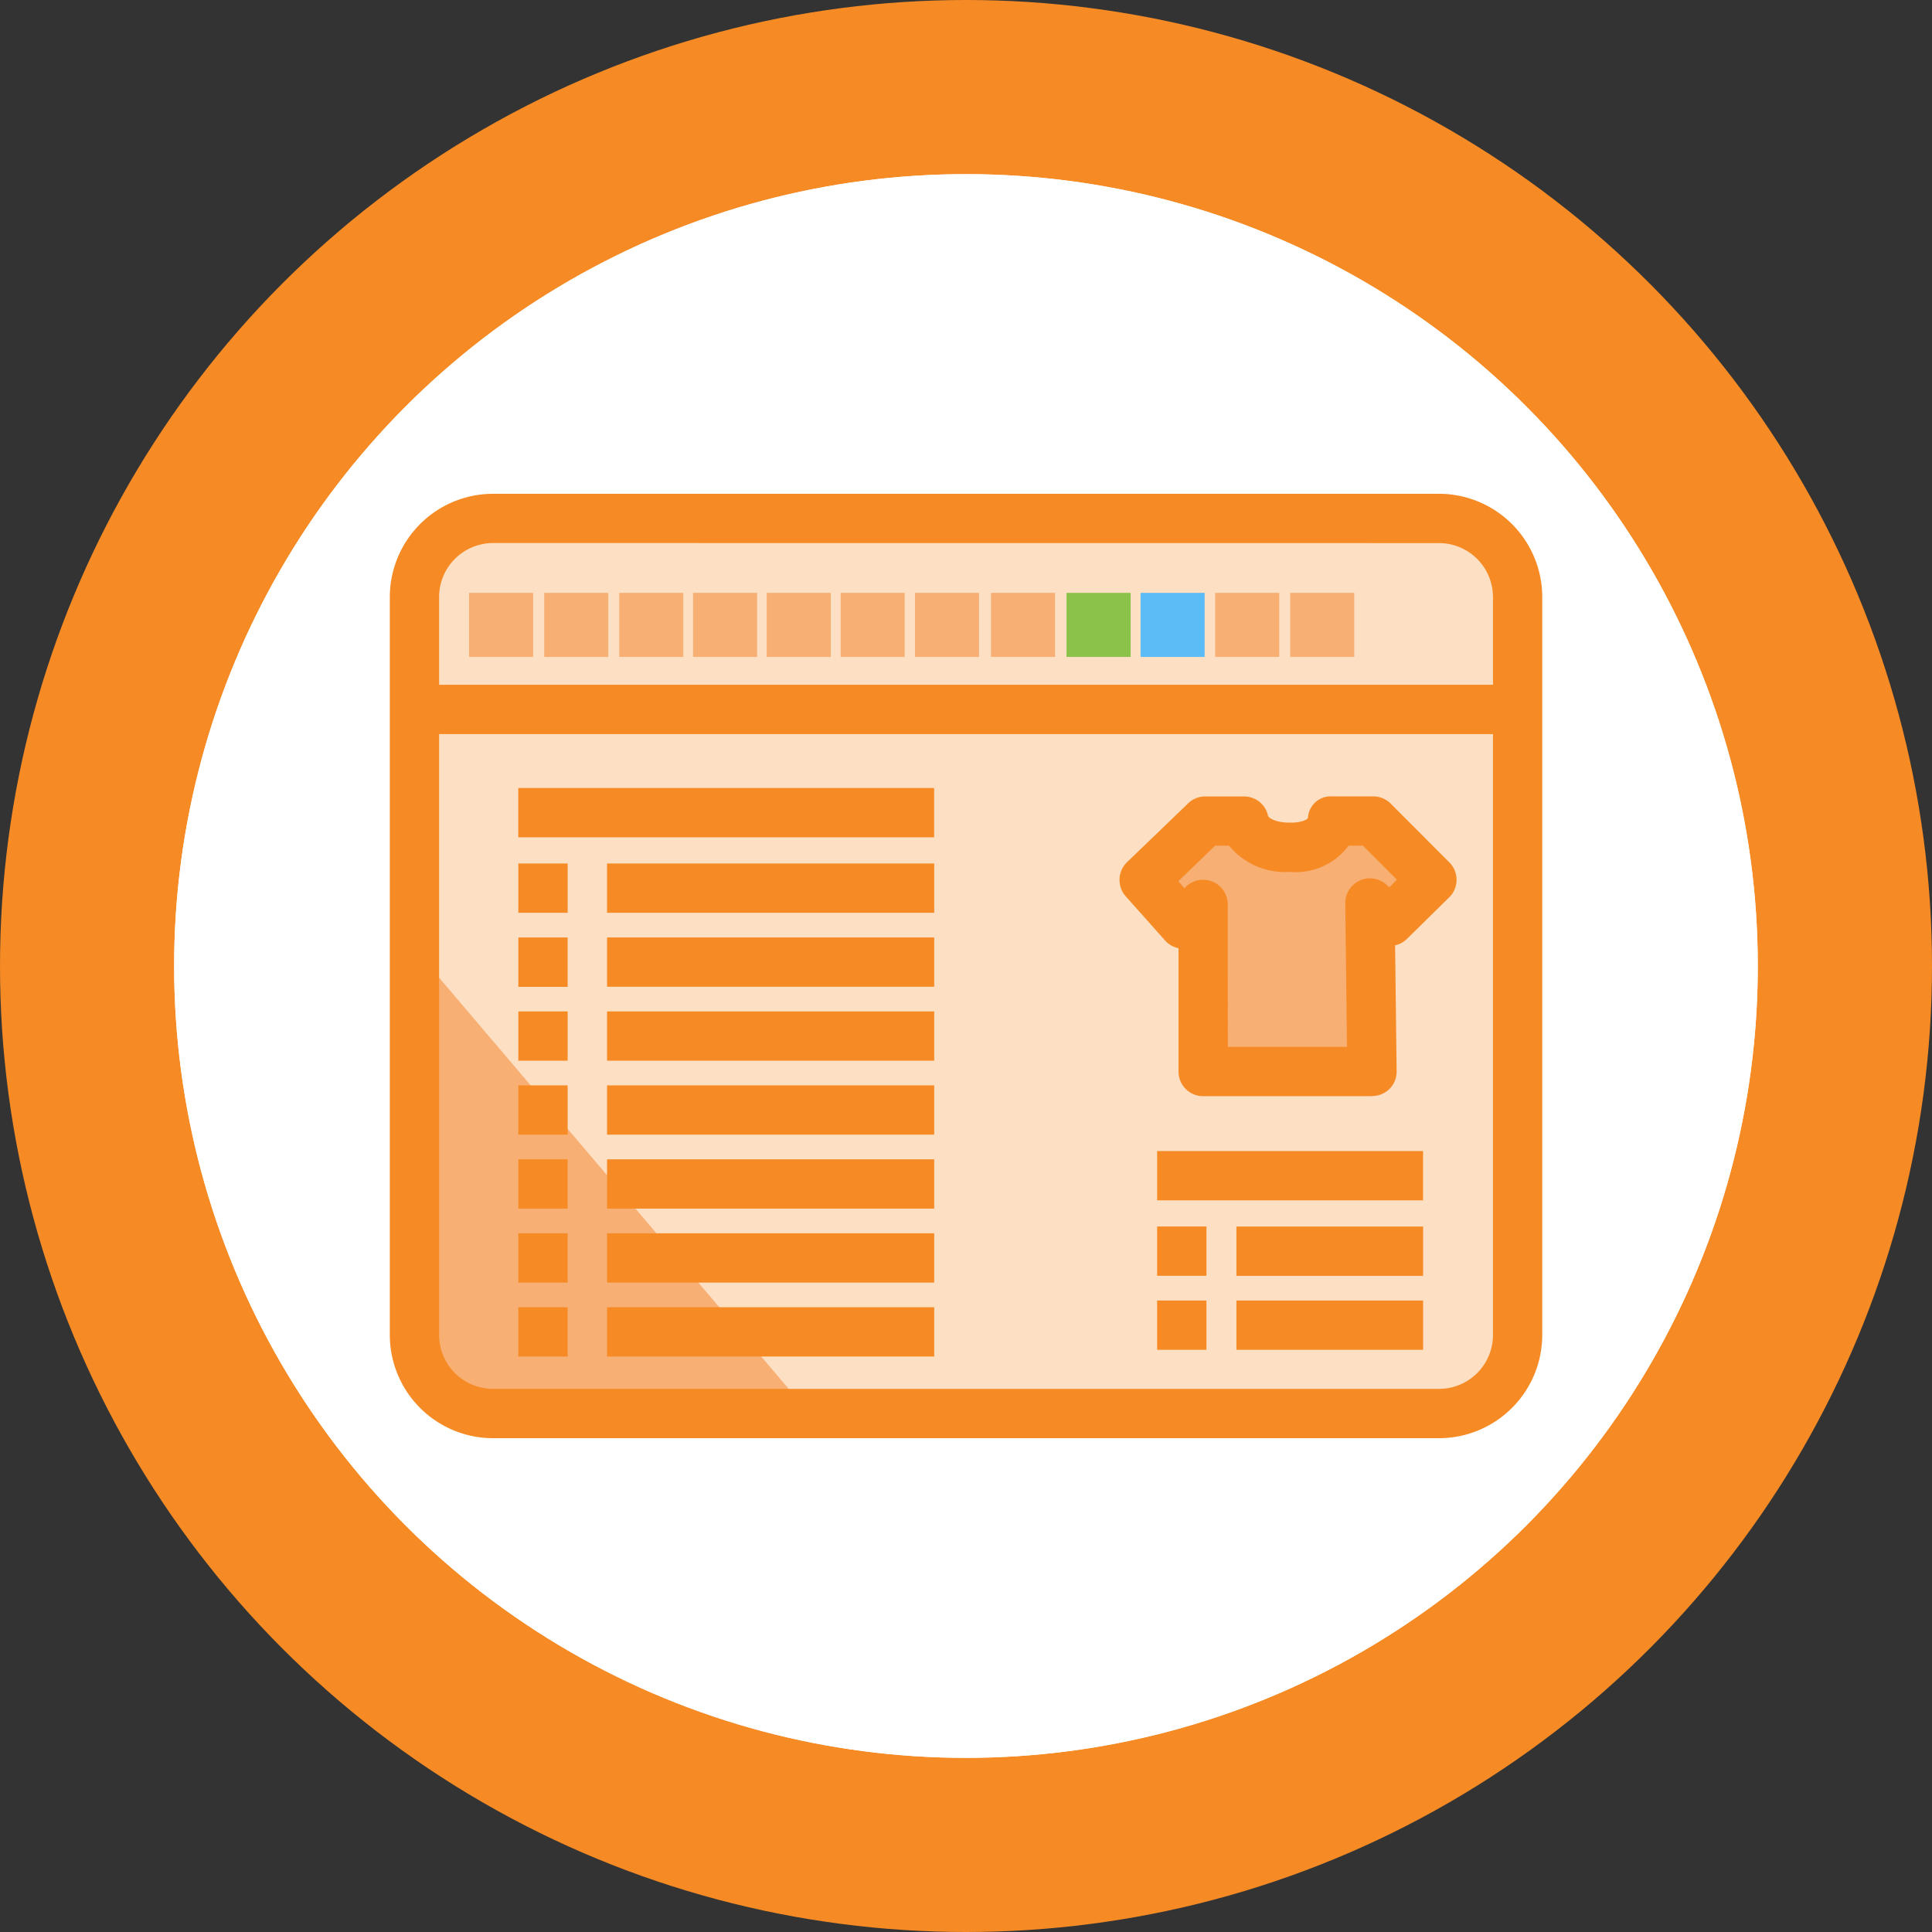 <svg xmlns="http://www.w3.org/2000/svg" width="1400" height="1400" viewBox="0 0 1400 1400">
  <rect x="0" y="0" width="1400" height="1400" fill="#333333" stroke="none"/>
  <g id="Gruppe_1250" data-name="Gruppe 1250" transform="translate(0 0)">
    <circle id="Ellipse_34" data-name="Ellipse 34" cx="700" cy="700" r="700" transform="translate(0 0)" fill="#f68b25"/>
    <g id="Gruppe_98" data-name="Gruppe 98" transform="translate(126.187 126.185)">
      <g id="Gruppe_95" data-name="Gruppe 95" transform="translate(0 0)">
        <ellipse id="Ellipse_35" data-name="Ellipse 35" cx="573.788" cy="573.812" rx="573.788" ry="573.812" fill="#f7f7f7"/>
      </g>
      <g id="Gruppe_97" data-name="Gruppe 97" transform="translate(0 0)">
        <g id="Gruppe_96" data-name="Gruppe 96">
          <ellipse id="Ellipse_36" data-name="Ellipse 36" cx="573.788" cy="573.812" rx="573.788" ry="573.812" fill="#fff"/>
        </g>
      </g>
    </g>
    <g id="Gruppe_101" data-name="Gruppe 101" transform="translate(282.476 357.822)">
      <g id="Gruppe_100" data-name="Gruppe 100" transform="translate(8.894 8.945)" opacity="0.27">
        <rect id="Rechteck_113" data-name="Rechteck 113" width="799.368" height="648.652" rx="22" transform="translate(8.945 8.894)" fill="#f68b25"/>
        <path id="Pfad_242" data-name="Pfad 242" d="M1687.552,784.834H1002.016a65.949,65.949,0,0,1-65.9-65.848V184.191a65.949,65.949,0,0,1,65.9-65.848H1687.5a65.951,65.951,0,0,1,65.851,65.848l0,534.795a65.923,65.923,0,0,1-65.693,65.822ZM1002.016,136.157a48.009,48.009,0,0,0-48.008,48.011V718.961a48.005,48.005,0,0,0,48.01,48.009H1687.5a48.011,48.011,0,0,0,48.012-48.01l0-534.769a48.01,48.01,0,0,0-48.01-48.009Z" transform="translate(-936.119 -118.343)" fill="#f68b25"/>
      </g>
      <path id="Pfad_243" data-name="Pfad 243" d="M1219.832,458.535l-282.847-332.7-.708,299.525a34.9,34.9,0,0,0,35.93,33.176Z" transform="translate(-920.636 201.992)" fill="#f7af74"/>
      <path id="Pfad_244" data-name="Pfad 244" d="M948.75,166.28,992.97,123.7h28.2a31.989,31.989,0,0,0,63.952,0h29.637l42.451,42.576-30.574,30.094-14.3-13.367,1.44,122.2H991.5V183.918l-14.377,14.377Z" transform="translate(-402.135 113.511)" fill="#f7af74"/>
      <path id="Pfad_245" data-name="Pfad 245" d="M1696.215,802.489H1010.7a74.89,74.89,0,0,1-74.79-74.793l0-534.77a74.894,74.894,0,0,1,74.794-74.793h685.51a74.894,74.894,0,0,1,74.794,74.793l0,534.795a74.918,74.918,0,0,1-74.79,74.768ZM1010.728,153.812A39.141,39.141,0,0,0,971.635,192.9l0,534.794a39.112,39.112,0,0,0,39.089,39.039h685.487A39.09,39.09,0,0,0,1735.3,727.7l0-534.769a39.14,39.14,0,0,0-39.087-39.065Z" transform="translate(-935.91 -118.134)" fill="#f68b25"/>
      <rect id="Rechteck_114" data-name="Rechteck 114" width="799.368" height="35.729" transform="translate(17.839 138.392)" fill="#f68b25"/>
      <path id="Pfad_246" data-name="Pfad 246" d="M1131.262,340.575h-122.27A17.836,17.836,0,0,1,991.1,322.737v-89.4a17.689,17.689,0,0,1-9.8-5.66l-28.477-31.964a17.889,17.889,0,0,1,.983-24.737l44.22-42.576a17.694,17.694,0,0,1,12.381-5.053h28.124a17.813,17.813,0,0,1,17.511,14.3c.555,1.112,4.851,4.7,15.918,4.7,8.844,0,12.634-2.375,12.937-3.538a16.5,16.5,0,0,1,17.689-15.489h29.637a17.865,17.865,0,0,1,12.638,5.234l42.521,42.623a17.9,17.9,0,0,1,5.2,12.634,17.678,17.678,0,0,1-5.328,12.635l-30.576,30.093a17.708,17.708,0,0,1-8.642,4.7l1.113,91.192a17.686,17.686,0,0,1-5.053,12.761,17.974,17.974,0,0,1-12.762,5.281Zm-104.431-35.729h86.339l-1.238-104.078a17.891,17.891,0,0,1,30.094-13.266l1.793,1.693,5.535-5.534-24.56-24.611h-10.459a47.709,47.709,0,0,1-42.4,18.976,52.508,52.508,0,0,1-44.219-18.976h-10.108l-26.656,25.723,4.421,5.053.935-.884a17.864,17.864,0,0,1,30.473,12.634Z" transform="translate(-419.573 95.953)" fill="#f68b25"/>
      <rect id="Rechteck_115" data-name="Rechteck 115" width="301.342" height="35.729" transform="translate(93.086 213.21)" fill="#f68b25"/>
      <rect id="Rechteck_116" data-name="Rechteck 116" width="237.061" height="35.729" transform="translate(157.418 267.89)" fill="#f68b25"/>
      <path id="Pfad_247" data-name="Pfad 247" d="M973.78,124.425H938.1v35.729H973.83V124.425Z" transform="translate(-844.965 143.465)" fill="#f68b25"/>
      <rect id="Rechteck_117" data-name="Rechteck 117" width="237.061" height="35.729" transform="translate(157.418 321.483)" fill="#f68b25"/>
      <path id="Pfad_248" data-name="Pfad 248" d="M973.78,125.684H938.1v35.779H973.83V125.735Z" transform="translate(-844.965 195.824)" fill="#f68b25"/>
      <rect id="Rechteck_118" data-name="Rechteck 118" width="237.061" height="35.729" transform="translate(157.418 375.076)" fill="#f68b25"/>
      <path id="Pfad_249" data-name="Pfad 249" d="M973.78,126.942H938.1v35.729H973.83V126.942Z" transform="translate(-844.965 248.134)" fill="#f68b25"/>
      <rect id="Rechteck_119" data-name="Rechteck 119" width="237.061" height="35.729" transform="translate(157.418 428.67)" fill="#f68b25"/>
      <path id="Pfad_250" data-name="Pfad 250" d="M973.78,128.2H938.1v35.729H973.83V128.2Z" transform="translate(-844.965 300.469)" fill="#f68b25"/>
      <rect id="Rechteck_120" data-name="Rechteck 120" width="192.691" height="35.729" transform="translate(556.04 476.274)" fill="#f68b25"/>
      <rect id="Rechteck_121" data-name="Rechteck 121" width="135.283" height="35.729" transform="translate(613.474 530.979)" fill="#f68b25"/>
      <path id="Pfad_251" data-name="Pfad 251" d="M984.7,130.6H948.968v35.729H984.7Z" transform="translate(-392.953 400.329)" fill="#f68b25"/>
      <rect id="Rechteck_122" data-name="Rechteck 122" width="135.283" height="35.729" transform="translate(613.474 584.572)" fill="#f68b25"/>
      <path id="Pfad_252" data-name="Pfad 252" d="M984.7,131.863H948.968v35.729H984.7Z" transform="translate(-392.953 452.71)" fill="#f68b25"/>
      <path id="Pfad_253" data-name="Pfad 253" d="M983.7,119.818H937.263V166.26H983.7Z" transform="translate(-879.831 -48.032)" fill="#f7af74"/>
      <path id="Pfad_254" data-name="Pfad 254" d="M984.984,119.818H938.541V166.26h46.443Z" transform="translate(-826.655 -48.032)" fill="#f7af74"/>
      <path id="Pfad_255" data-name="Pfad 255" d="M986.261,119.818H939.818V166.26h46.443Z" transform="translate(-773.583 -48.032)" fill="#f7af74"/>
      <path id="Pfad_256" data-name="Pfad 256" d="M987.517,119.818H941.074V166.26h46.443Z" transform="translate(-721.373 -48.032)" fill="#f7af74"/>
      <path id="Pfad_257" data-name="Pfad 257" d="M988.771,119.818H942.328V166.26h46.443Z" transform="translate(-669.209 -48.032)" fill="#f7af74"/>
      <path id="Pfad_258" data-name="Pfad 258" d="M990,119.818H943.587V166.26H990Z" transform="translate(-616.901 -48.032)" fill="#f7af74"/>
      <path id="Pfad_259" data-name="Pfad 259" d="M991.294,119.818H944.852V166.26h46.443Z" transform="translate(-564.296 -48.032)" fill="#f7af74"/>
      <path id="Pfad_260" data-name="Pfad 260" d="M992.589,119.818H946.146V166.26h46.443Z" transform="translate(-510.531 -48.032)" fill="#f7af74"/>
      <path id="Pfad_261" data-name="Pfad 261" d="M993.875,119.818H947.432V166.26h46.443Z" transform="translate(-457.063 -48.032)" fill="#8bc34a"/>
      <path id="Pfad_262" data-name="Pfad 262" d="M995.133,119.818H948.692V166.26h46.441Z" transform="translate(-404.679 -48.032)" fill="#5cbcf6"/>
      <path id="Pfad_263" data-name="Pfad 263" d="M996.4,119.818H949.962V166.26H996.4Z" transform="translate(-351.877 -48.032)" fill="#f7af74"/>
      <path id="Pfad_264" data-name="Pfad 264" d="M997.682,119.818H951.239V166.26h46.443Z" transform="translate(-298.803 -48.032)" fill="#f7af74"/>
      <rect id="Rechteck_123" data-name="Rechteck 123" width="237.061" height="35.729" transform="translate(157.418 482.263)" fill="#f68b25"/>
      <path id="Pfad_265" data-name="Pfad 265" d="M973.78,129.46H938.1v35.729H973.83V129.46Z" transform="translate(-844.965 352.803)" fill="#f68b25"/>
      <rect id="Rechteck_124" data-name="Rechteck 124" width="237.061" height="35.729" transform="translate(157.418 535.856)" fill="#f68b25"/>
      <path id="Pfad_266" data-name="Pfad 266" d="M973.78,130.719H938.1v35.729H973.83V130.719Z" transform="translate(-844.965 405.137)" fill="#f68b25"/>
      <rect id="Rechteck_125" data-name="Rechteck 125" width="237.061" height="35.729" transform="translate(157.418 589.449)" fill="#f68b25"/>
      <path id="Pfad_267" data-name="Pfad 267" d="M973.78,131.978H938.1v35.729H973.83V131.978Z" transform="translate(-844.965 457.471)" fill="#f68b25"/>
    </g>
  </g>
</svg>
